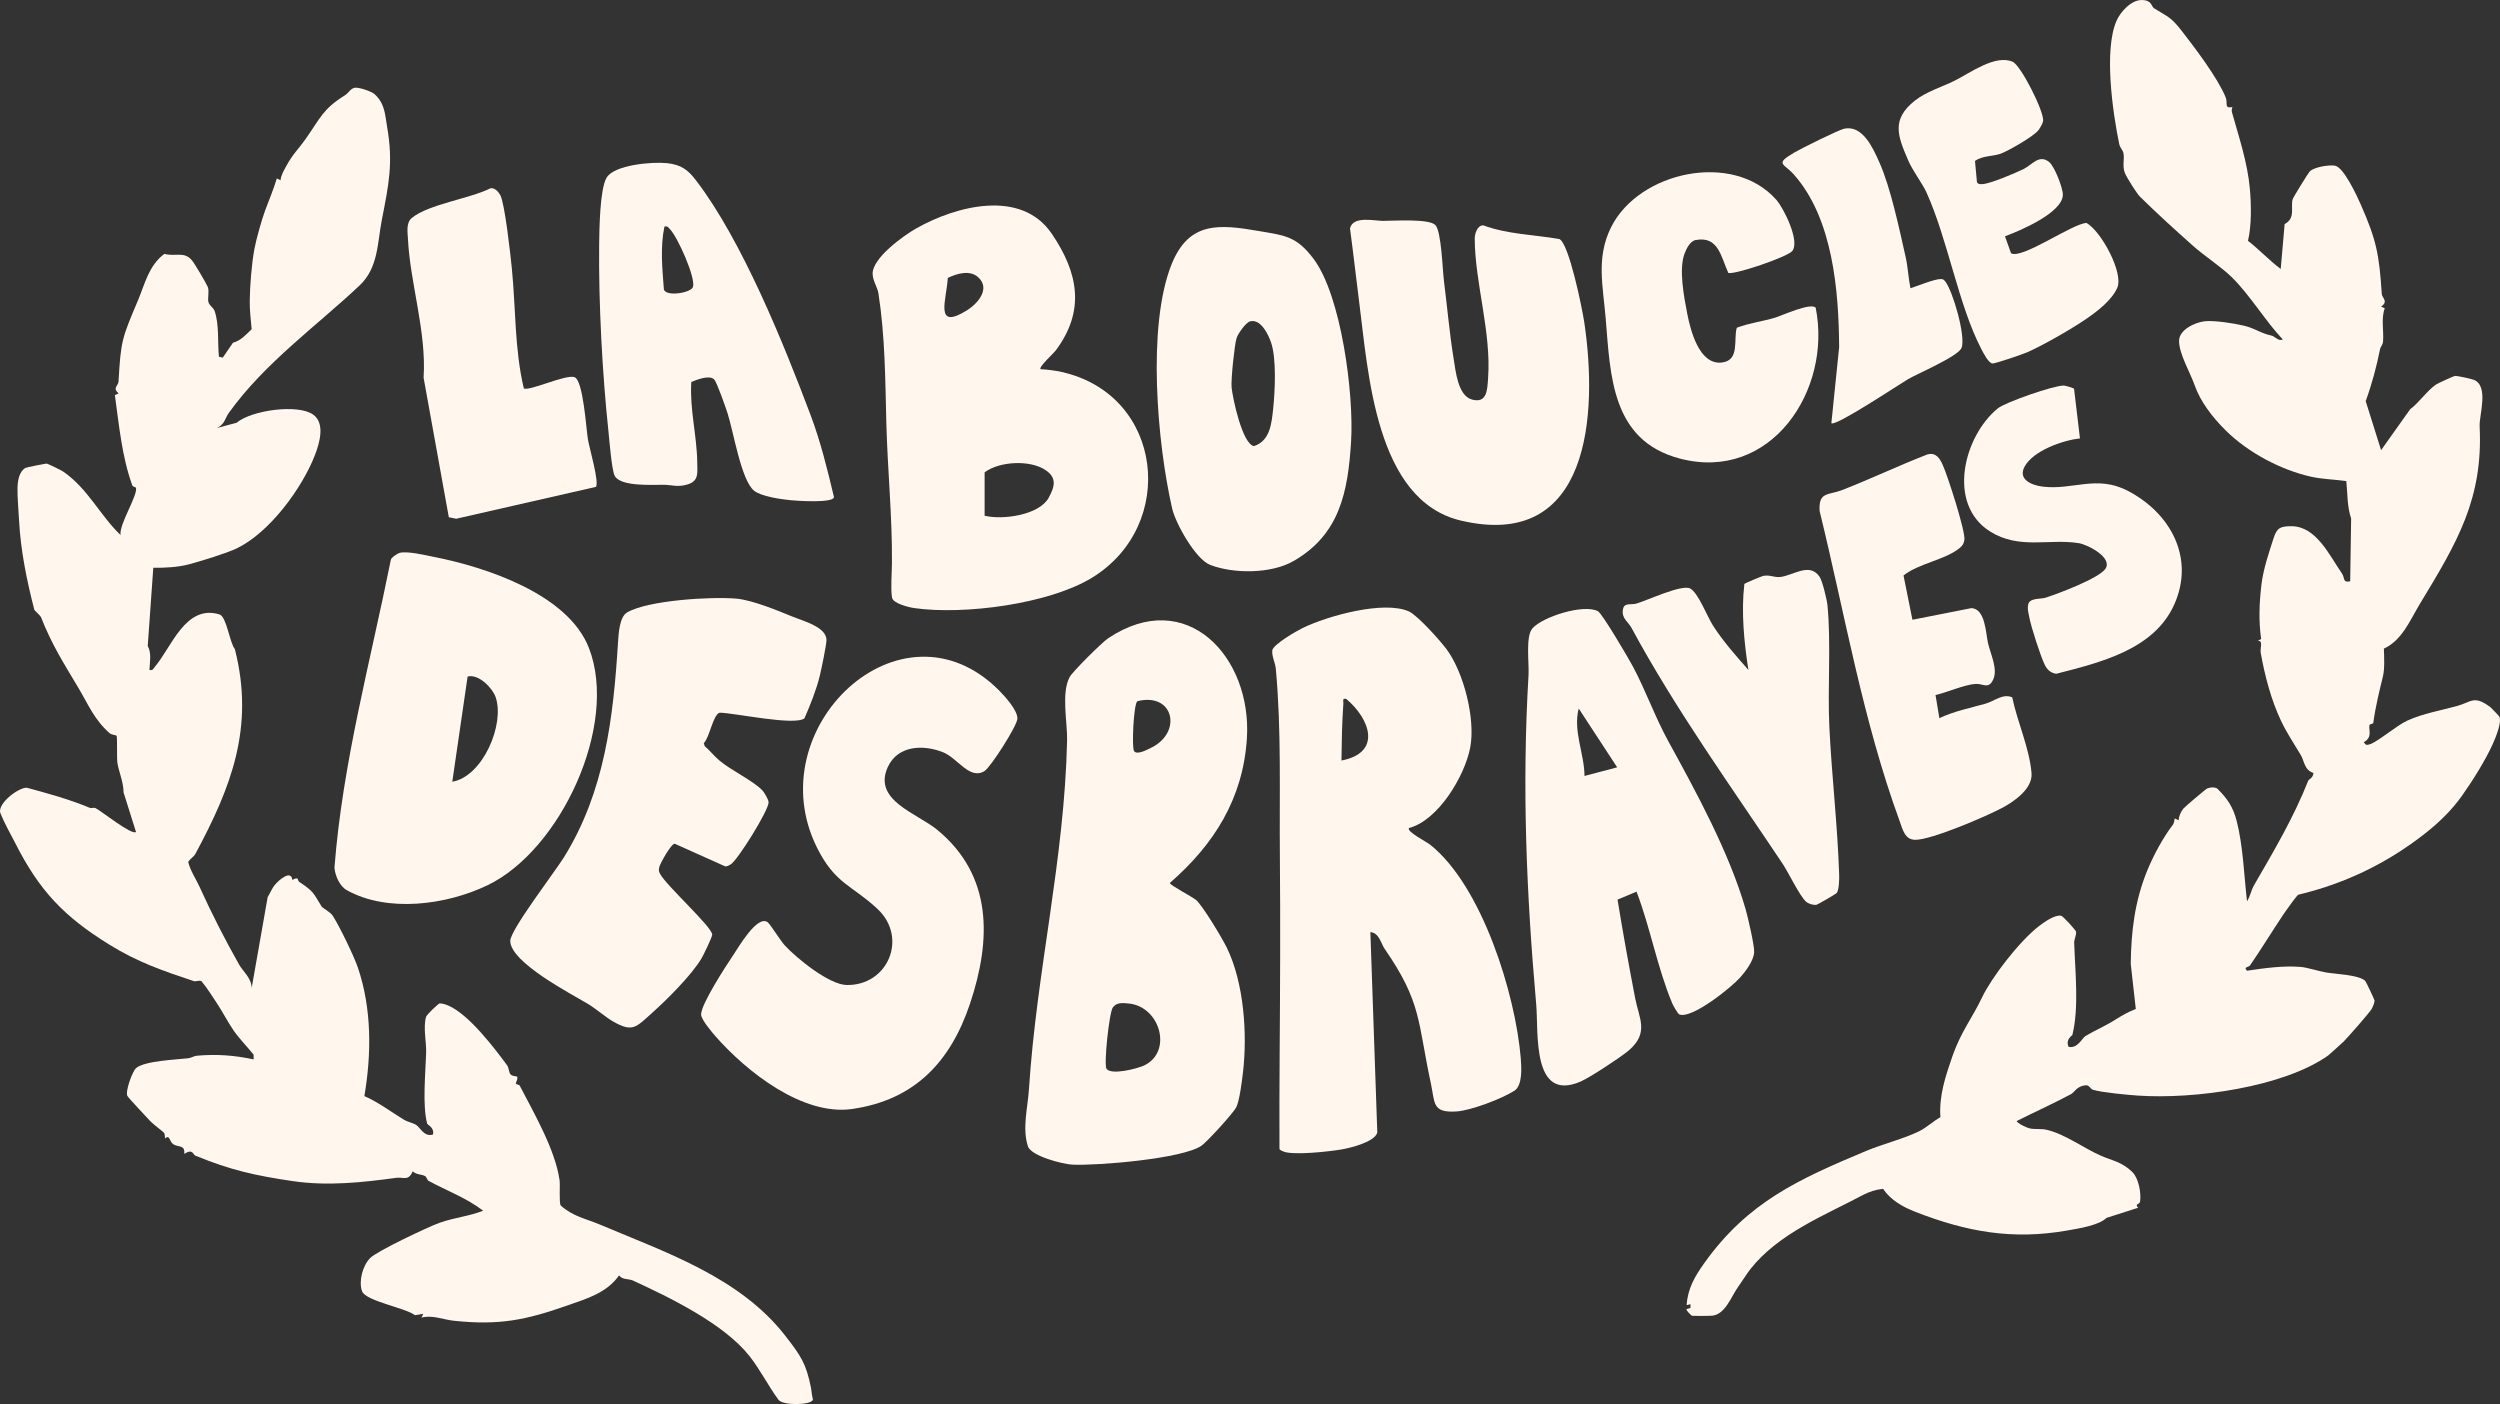 <?xml version="1.0" encoding="UTF-8"?>
<svg id="Calque_2" data-name="Calque 2" xmlns="http://www.w3.org/2000/svg" viewBox="0 0 4107.39 2306.83">
  <rect x="0" y="0" width="4107.39" height="2306.83" fill="#333333" stroke="none"/>
  <defs>
    <style>
      .cls-1 {
        fill: #fff7ed;
      }
    </style>
  </defs>
  <g id="Calque_1-2" data-name="Calque 1">
    <g>
      <path class="cls-1" d="M615.34,154.64c17.25,15.63,17.23,33.85,20.66,53.75,10.35,59.52,2.67,94.91-8.67,152.89-7.28,37.24-5.66,78.62-36.38,107.56-71.54,67.39-156.3,127.54-215,209.54-6.45,9.04-6.54,18.65-19.5,24.87l32.43-8.76c23.65-20.32,100.65-31.35,125.77-13.22,19.7,14.21,10.52,46.16,3.15,65.43-20.72,54.32-74.41,128.22-129.07,154.37-17.11,8.18-58.7,20.75-77.74,25.95-18.22,4.97-40.19,6.05-59.12,5.8l-9.15,128.53c6.59,11.71,3.38,26.15,2.79,39.34,5.88,1.39,6.14-1.96,8.98-5.26,27.43-32.03,50.11-102.84,106.08-85.98,11.71,3.52,16.6,46.27,25.32,57.02,32.57,128.13-5.74,226.45-64.8,336.25-2.9,5.4-8.95,8.18-11.88,13.56,3.89,15.09,12.25,26.69,18.65,40.76,19.36,42.66,41.64,86.61,65.15,127.99,6.17,10.86,20.32,22.11,20.49,38.26l26.29-149.45c3.98-6.17,7.11-14.5,11.71-19.95,7.16-8.53,26.8-25.41,28.82-8.19,11.68-6.48,7.68.82,11.54,3.38,23.91,15.72,22.94,18.28,36.58,40.36,1.51,2.44,14.01,8.58,18.25,15.12,11.08,17.2,34.79,66,41.33,85.3,22.82,67.45,22.51,141.24,10.63,211.02,23.31,10.09,43.75,25.95,65.52,39.08,5.94,3.58,13.56,4.52,19.5,8.19,7.02,4.35,12.88,20.24,27.71,15.86,2.47-11.82-8.9-15.66-9.52-17.91-8.19-29.73-2.64-84.59-1.73-116.51.54-18.39-5.17-40.9-.09-59.06.94-3.35,20.04-21.77,22.4-22,5.37.11,10.29,1.93,15.09,4.06,33.23,14.84,74.02,68.3,95.62,97.64,3.01,4.09,2.81,11.91,5.69,14.89,6.28,6.59,16.12-2.59,8.55,14.61.17,2.25,5.49,1.99,6.57,4.12,23.28,44.94,58.15,104.71,65.37,154.99,1.19,8.33-1.05,36.61,1.85,41.7,20.01,18.16,42.24,21.97,64.98,31.61,106.93,45.39,229.6,86.09,304.67,183.28,24.81,32.12,33.57,44.51,41.58,84.62.68,3.38,0,0,1.31,9.41l.71,4.49,1.22,5.51c-2.13,9.32-50.23,10.37-56.93-.06-16.46-22.51-30.56-50.28-47.67-71.83-42.32-53.24-131.69-96.3-190.92-123.61-7.45-3.44-17.23-.82-23-8.53-20.07,28.59-52.41,38-83.79,49.03-69.92,24.61-113.61,33.37-188.14,25.44-16.8-1.79-35.5-10.01-52.87-5.03l3.24-6.28-13.76,2.25c-15.75-12.22-80.98-23.11-86.95-39.39-5.97-16.29,1.02-42.44,13.59-54.8,11.54-11.37,94.91-50.94,113.44-57.53,24.9-8.9,48.43-10.66,71.91-19.95-26.86-20.78-59.78-32.8-89.56-49.03-2.56-1.39-3.21-6.34-5.63-7.73-6-3.5-15.04-2.07-20.52-8.13-6.76,16.83-15.92,9.29-27,10.83-55.45,7.62-112.93,13.84-169.89,5.46-61.14-9.01-102.55-18.05-160.31-41.92-3.98-1.65-3.69-11.99-18.22-2.87,1.76-15.26-9.63-10.52-17.65-15.66-7.42-4.77-5.48-16.68-13.96-9.72-.28-2.96.06-7.19-1.71-9.46-.94-1.25-18.16-14.3-22.34-18.82-5.97-6.45-35.98-38.12-37.75-41.58-3.75-7.39,8.3-40.48,14.27-45.62,13.93-12.02,65.92-13.96,85.81-16.23,4.55-.51,9.04-3.7,14.18-4.15,31.98-2.93,61.68-.74,93.14,6.03l.06-7.76c-10.66-13.27-23.36-25.89-33.08-39.96-9.72-14.07-18.33-31.32-27.68-45.16-8.1-11.97-15.58-24.47-24.93-35.56-4.01-2.27-8.95,1.02-12.65-.2-52.21-17.45-92.06-31.07-139.1-60.17-74.07-45.82-114.52-88.26-153.91-165.94-8.53-16.8-18.02-32.91-25.04-50.54-4.09-15.38,29.59-41.41,43.66-41.1,35.19,9.61,69.69,18.93,103.43,33.03,2.67,1.11,6.85-.77,9.49.48,8.44,3.95,60.17,45.54,66.51,39.14l-20.41-64.92c.14-15.89-7.82-34.28-10.06-48.15-1.33-8.3.03-43.18-1.39-44.91-1.14-1.36-8.07-1.31-11.63-4.43-25.01-22-34.93-47.1-51.02-74.1-24.59-41.27-43.91-71.37-61.62-116.54-.77-1.93-10.66-11.06-10.86-11.82-12.39-48.04-22.51-97.44-25.13-147.04-.82-15.63-2.9-39.2-2.53-53.44.28-11.17,2.44-26.69,13.16-32.77,1.54-.85,32.52-7.08,34.28-7.08,2.44,0,25.07,11.4,27.91,13.36,40.22,27.69,59.92,71.4,93.91,104.06-2.24-18.11,27.43-63.13,25.52-77.17-.26-1.9-5.17-1.62-6.2-4.46-17-46.59-21.94-99.94-28.59-148.26l6.14-2.81c-10.63-9.15-.54-12.54-.17-19.19,3.78-68.1,5.85-71.85,31.95-133.62,11.28-26.72,17.57-57.22,43.38-76.43,18.39,5.03,32.18-4.86,45.28,10.6,4.35,5.14,23.36,37.38,26.01,43.69,2.84,6.77-.54,19.16,1.05,24.81,1.76,6.28,8.16,9.01,10.15,14.64,7.73,21.83,4.8,52.13,7.11,75.18l6.28,1.59,16.74-24.44c13.93-4.06,20.69-13.02,30.78-22.17-1.34-16.12-3.38-30.5-3.16-46.96.34-24.98,3.1-60.26,7.62-84.7,2.96-16.09,12.28-49.34,17.82-63.95,6.57-17.31,13.67-34.56,19.1-52.27l6.08,3.1c.82-8.64,5.57-16.34,9.61-23.76,10.74-19.78,19.44-26.86,31.72-44.31,24.39-34.59,27.74-48.63,64.52-71.66,5.88-3.67,9.24-11.37,16.46-12.39,6.59-.94,27.26,6.11,32.17,10.54l-.08.03Z"/>
      <path class="cls-1" d="M3538.87,13.48c23.45,14.92,27.06,13.39,46.08,37.86,20.24,26.01,58.95,76.91,71.8,108.81,3.95,9.83-3.41,18.16,11.11,15.86-1.02,2.9-1.71,5.37-.82,8.53,11.43,40.82,25.58,82.54,29.42,125.95,2.33,26.38,2.87,59.86-3.13,85.19,18.93,14.69,34.96,32.2,53.8,46.22l6.45-73.79c18.62-9.83,9.21-27.4,13.27-41.16.74-2.53,25.18-42.27,27.8-45.08,6.96-7.5,32.06-11.31,41.55-9.66,14.38,2.47,36.01,49.26,41.92,62.65,26.43,59.89,30.75,82.74,35.05,148.23.43,6.31,11.51,12.22-1.19,20.61l6.08,2.87c-6.31,16.77-1.39,36.5-2.79,54.29-.46,6.05-4.29,9.18-4.95,12.65-5.34,27.54-13.56,58.15-23.59,85.5l25.3,80.61,47.7-67.16c14.21-10.49,28.54-31.15,42.46-40.62,2.73-1.85,29.33-14.21,31.78-14.24,3.89-.06,26.26,4.8,30.21,6.37,25.61,10.06,8.84,58.04,9.75,76.32,5.91,119.29-36.61,190.41-98.06,291.68-16.2,26.69-29.11,59.92-59.26,73.7.43,13.22,1.54,33.08-1.54,45.56-5.4,22.03-12.42,50.57-15.83,76.26-.31,2.27-5.77,1.56-6.31,4.06-1.71,7.9,5.57,19.58-9.38,27.94,3.72,4.63,3.95,5.03,9.66,3.44,12.59-3.53,44.48-31.21,62.28-39.17,25.84-11.57,54.29-16.43,80.87-23.71,24.59-6.71,27.88-18.5,55.34,1.82.85.62,14.3,14.64,14.75,15.63,4.09,9.38-6.37,34.76-10.91,44.85-12.05,26.69-33.46,60.97-50.88,85.44-15.95,22.4-36.3,42.75-61.14,62.19-61.65,48.21-130.32,81.58-207.58,100.02-2.39,1.19-20.1,25.89-23.25,30.61-18.48,27.51-36.55,57.22-56.08,85.7-1.88,2.76-11.71,2.22-4.75,8.55,28.37-4.26,59.89-8.64,88.51-6.22,9.95.85,30.53,7.28,41.58,9.15,14.72,2.5,53.24,3.69,63.95,13.67,1.31,1.22,15.21,30.64,15.38,32.43.28,2.87-2.84,10.38-4.46,13.33-3.38,6.25-39.05,46.67-46.05,53.75-1.96,1.99-23.71,21.74-25.84,23.25-73.28,51.76-219.23,72.25-313,65.74-15.77-1.11-58.44-5-72.99-9.41-4.83-1.45-6.22-7.99-11.91-7.53-15.06,1.22-18.5,11.43-24.36,14.58-29.16,15.63-59.97,29.42-89.53,44.31,2.84,4.61,16.54,10.8,21.26,11.91,8.61,2.02,19.04.28,28,2.33,29.87,6.82,62.11,30.78,88.85,42.44,19.64,8.56,35.02,10.29,52.16,27.06,10.23,10.01,14.58,34.08,12.76,47.92-.85,6.57-9.58,2.9-3.41,10.77l-51.76,16.54c-12.71,12.42-45.33,17.4-64.92,20.83-89.45,15.69-164.91,2.25-249.5-30.81-20.21-7.9-40.36-19.19-52.73-37.72-11.57,1.17-22.94,4.75-33.17,10.2-61.4,32.74-138.22,62.7-184.78,121.6-5.37,6.79-14.35,21.03-20.41,29.56-11.43,16.09-20.75,44.43-41.98,47.04-3.47.43-31.38.6-33.68.14-.74-.14-10.83-9.49-8.7-11.03l6.22-1.7.14-6.25-6.34,1.56c1.59-27.34,13.59-47.55,29.02-69.18,71.43-100.11,154.4-137.46,265.73-184.16,26.8-11.26,62.36-20.07,87.77-32.63,11.48-5.69,22.85-16.49,34.39-22.85-2.59-34.96,8.44-67.7,19.78-100.36,13.96-40.19,32.26-62.05,48.86-96.9,15.23-31.92,60.23-90.95,92.77-116.28,8.24-6.42,26.89-19.7,36.89-17.4,3.44.8,23.9,23.59,24.44,25.98,1.17,5.06-3.18,12.25-2.98,18.39,1.48,46.61,8.19,106.62-2.98,151.36-.31,1.28-11.8,7.42-6.22,19.64,14.86,3.33,22.25-14.44,27.54-17.62,16.34-9.83,32.57-16.31,50.51-27.77,10.12-6.45,21.15-12.48,32.38-16.85l-8.3-73.96c.6-53.78,6.74-103.38,26.89-152.95,9.92-24.44,26.32-55.06,42.32-75.72,1.99-2.56,2.42-7.16,3.1-10.43l6.17,3.16c.94-7.16,3.35-13.39,7.84-19.16,1.99-2.53,37.09-32.52,39.54-33.34,5.37-1.79,10.89-2.5,16.15.17,17.08,17.11,26.04,30.16,32.09,53.66,10.43,40.5,12.14,89.96,16.91,131.66,5.26-7.96,6.79-18.13,11.6-26.46,34.02-58.86,64.38-109.89,89.31-172.36.28-.71,8.3-4.63,8.19-12.02-15.12-4.92-14.81-19.53-20.75-29.48-11.48-19.19-22.71-35.67-32.46-56.22-16.03-33.8-26.4-72.94-33.37-111.65-1.31-7.36,4.72-21.26-5.03-19.41l5.77-3.41c-4.41-30.21-3.01-59.97.57-90.07,2.99-24.87,12.51-52.67,19.73-75.12,5.57-17.4,11.08-20.01,29.33-20.01,40.82,0,62.25,47.55,82.94,77.34,5.43,7.82.91,15.92,13.7,13.16l1.56-103.15c-6.79-20.07-5.69-40.36-7.93-61.54-18.84-2.67-39.31-3.01-57.81-7.14-48.94-10.91-103.12-39.08-140.67-76.37-22.23-22.08-41.5-47.64-50.71-74.04-7.25-20.72-25.58-51.28-25.58-72.74,0-18.53,26.55-30.55,42.27-32.26,15.72-1.71,48.83,3.47,64.78,7.39,18.82,4.63,26.63,12.25,44.57,16.09,5.94,1.28,12.59,10.46,18.65,6.25-29.19-31.01-53.27-72.11-83.42-101.87-17.31-17.08-45.14-35.08-63.9-51.76-29.76-26.49-59.18-53.21-87.17-80.75-5.26-5.17-21.77-31.52-24.76-38.85-4.6-11.34-.37-23.02-2.39-32.77-1-4.8-5.74-9.15-6.91-14.75-10.74-51.87-25.52-153.94-4.55-202.49,6.48-14.98,24.7-34.85,42.12-34.28,16.51.54,14.81,10.43,19.53,13.44l-.11.03Z"/>
      <path class="cls-1" d="M2203.93,1249.54c66.97-12.93,47.21-68.13,7.87-101.3-7.16-1.34-4.38,3.13-4.72,7.84-2.22,31.01-2.76,62.39-3.16,93.46M2314.84,1360.45c-4.23,5.8,28.79,22.57,34.59,27.15,85.3,67.56,140.5,245.64,149.14,351.34,1.22,15.01,2.96,44.34-10.32,52.95-20.32,13.19-71.68,32.74-95.67,34.22-40.22,2.47-34.82-14.24-41.9-47.04-21.77-100.59-14.41-131.4-75.86-220.28-5.91-8.55-9.01-26.43-23.36-27.34l11.37,329.51c-5.09,15.46-43.17,24.73-58.24,27.43-19.39,3.47-81.04,10.29-96.47,3.3-2.22-.99-4.4-1.76-6-3.75-.2-49.48-.09-101.7.26-152.32.8-109.34,1.39-219.46.4-329.31-.94-101.79,2.67-205.45-6.62-307.17-.97-10.72-6.85-20.18-5.83-30.98,2.67-10.01,39.28-31.21,49.54-36.21,40.39-19.76,133.05-45.85,174.64-27.51,14.38,6.37,51.3,47.78,61.79,61.76,28.51,38.09,48.18,115.17,39.19,162.01-8.92,46.67-52.35,119.58-100.65,132.23v.03Z"/>
      <path class="cls-1" d="M1817.86,1755.79c7.08,11.23,50.74,0,61.82-5.23,47.58-22.48,26.41-97.41-25.92-101.93-9.86-.85-18.93-1.93-25.3,6.4-6.2,8.1-15.06,93.68-10.6,100.76M1868.68,1152.02c-6.34,4.6-9.41,75.95-5.54,81.86,4.66,7.11,20.98-1.93,27.14-4.83,52.98-24.96,38.57-92.09-21.6-77.03ZM1965.18,1478.69c11.26,10.03,42.66,62.53,50.28,78.02,28.51,58.04,34.31,143.4,26.46,207.12-1.68,13.56-5.37,44.6-10.92,55.6-4.58,9.1-47.92,56.73-57.19,63.04-31.38,21.37-170.43,32.83-211.39,31.01-16.34-.71-68.3-14.01-73.62-30.27-9.61-29.42-.17-63.92,1.73-93.66,12.48-194.05,58.38-376.81,62.67-573.45.62-29.05-9.98-78.19,4.32-103.89,5.2-9.35,52.95-56.73,63.16-63.56,128.7-86.07,236.4,30.87,227.93,164.46-6.28,98.72-53.81,174.24-126.66,237.59.09,3.64,37.38,22.82,43.2,28.03v-.06Z"/>
      <path class="cls-1" d="M1617.67,847.32c29.5,7.33,89.65-.99,105.22-29.45,10.43-19.02,13.76-33.28-5.91-46.05-25.41-16.52-75.1-13.96-99.31,4.23v71.26ZM1607.18,455.58c-13.84-12.68-35.16-6.08-50,.99-1.93,35.64-23.08,87.4,31.72,53.15,17.31-10.83,38.94-35.27,18.28-54.15M1709.59,606.57c11.51.6,23.73,2.13,34.96,4.66,167.19,37.58,190.21,252.03,49.54,337.96-70.75,43.23-210.31,61.48-291.82,49.88-9.38-1.34-34.96-7.59-36.7-17.17-2.47-13.53-.26-41.61-.14-57.13.6-77-7.33-154.31-9.24-230.94-1.73-70.18-2.08-142.57-13.02-212.15-1.56-9.86-9.38-20.47-9.49-32.06-.23-25.75,50.37-62.3,71.46-74.24,65.66-37.21,172.53-65.4,222.81,8.55,43.6,64.12,55.62,126.43,6.42,192.06-3.55,4.75-28.51,27.37-24.79,30.61v-.03Z"/>
      <path class="cls-1" d="M1641.26,1134.22c9.64,9.66,31.18,33.31,30.24,46.81-.85,12.08-43.69,79.22-53.98,85.75-24.02,15.26-44.43-21.18-67.36-30.53-32.71-13.33-74.95-12.02-91.47,23.82-25.38,55.06,47.89,75.81,81.35,103.46,91.3,75.41,88.6,180.6,53.8,285-31.81,95.45-90.78,158.8-193.99,173.5-81.38,11.6-173.9-61.96-224.32-119.49-6.28-7.19-23.93-27.88-23.65-36.15.62-17.68,40.48-78.88,52.5-96.73,8.53-12.65,39.96-67.45,56.99-54.37,4.23,3.24,21.01,30.55,28.28,38.31,19.87,21.29,72.56,64.21,101.42,64.72,67.9,1.17,101.05-77.65,50.71-124.89-41.33-38.77-69.5-40.87-99.25-100.34-98.32-196.43,137.97-420.01,298.73-258.88Z"/>
      <path class="cls-1" d="M2603.23,1274.89l53.72-14.21-63.19-96.64c-9.64,37.15,9.32,73.93,9.49,110.85h-.03ZM2858.67,1606.28c-14.21,15.97-78.62,68.02-99.42,60.48-2.64-.97-10.26-14.64-11.77-18.16-24.56-58.5-35.98-124.3-58.75-183.67l-31.21,13.13c8.75,53.44,18.59,108.15,28.94,161.79,6.45,33.46,23.39,57.02-10.66,86.12-12.88,11-63.9,44.46-78.93,50.96-80.72,34.9-68.9-81.01-72.94-126.66-16.17-183.45-23.48-357.17-12.62-541.41,1.17-19.61-5.17-62.87,6.28-76.29,16.23-19.04,84.33-40.82,107.73-28.37,7.19,3.81,50.88,78.45,57.67,91.24,21.06,39.59,36.38,83.17,58.04,122.53,45.99,83.65,100.11,183.08,126.83,275.48,3.67,12.7,14.84,60.57,14.13,71.14-.97,14.16-14.04,31.32-23.28,41.73l-.03-.06Z"/>
      <path class="cls-1" d="M743.08,1284.39c50.68-8.87,86.69-95.25,71.17-139.22-5.37-15.21-28.23-38.46-45.99-33.62l-25.18,172.84ZM656.7,908.29c12.68-3.18,41.04,3.67,55.31,6.48,86.1,16.91,221.19,61.17,255.61,149.93,49.09,126.51-46.64,332.24-166.88,389.83-67.59,32.37-163.97,45.31-231.08,7.93-11.62-6.48-19.19-24.16-20.15-36.95,13.25-171.82,58.95-337.93,92.75-506.28,1.39-3.75,10.71-9.98,14.44-10.92v-.03Z"/>
      <path class="cls-1" d="M1252.2,1298.12c3.3,3.38,10.26,15.21,10.57,19.75.85,12.53-51.47,96.3-62.28,102.32-2.87,1.59-5.51,3.35-8.95,3.24l-83.03-37.23c-5.54-.57-23.68,31.98-25.07,37.58-1.11,4.43-1.71,7.67.99,11.77,9.01,18.33,85.9,87.54,85.7,100.08-.06,4.18-14.47,33.77-17.71,39.2-16.63,27.77-56.99,67.9-81.4,89.65-26.29,23.42-31.61,32.29-64.12,13.56-12.17-6.99-27.37-20.55-41.07-28.76-27.94-16.77-127.54-68.1-127.48-103.55,0-17.85,73.48-113.64,87.89-136.78,67.42-108.21,81.49-230.09,89.19-354.27.88-14.24,2.53-41.33,14.87-48.49,34.68-20.15,139.36-26.32,180.09-22.6,25.27,2.33,66.68,19.19,91.13,29.28,18.05,7.45,56.19,17.08,56.36,38.69.06,7.39-8.67,49.26-11.03,58.84-5.8,23.59-15.52,47.58-25.21,69.81-16.29,12.53-113.95-8.76-139.13-9.32-10.94,2.61-16.6,40.73-26.24,50.08l1.56,4.92c8.58,7.28,15.58,16.4,24.16,23.62,19.41,16.37,54.49,32.66,70.15,48.66l.06-.03Z"/>
      <path class="cls-1" d="M2358.36,369.86c9.92,11.08,11.62,73.56,14.01,92.15,5.31,41.47,9.15,86.01,15.8,126.71,3.41,20.86,6.99,61.59,30.47,67.79,24.76,6.54,24.9-16.48,26.26-35.56,5.34-75.27-21.69-156.93-22-228.53-.03-8.5,4.18-22.26,13.96-22.2,40.14,14.84,83.42,15.24,125.21,22.54,15.89,7.48,37.6,115.26,40.79,136.6,22.48,150.76,10.03,375.93-202.55,325.96-141.01-33.14-152.27-243.93-167.53-361.49-5.14-39.48-9.41-79.16-14.81-118.55,5-21.18,39.71-12.39,53.98-12.39,17.37,0,76.55-4.01,86.41,7.02v-.06Z"/>
      <path class="cls-1" d="M2054.03,527.89c-6.99,1.68-20.18,20.35-22.43,27.71-3.38,11-9.38,68.27-8.13,80.98,1.73,17.54,17.65,93.11,36.72,96.35,26.6-8.56,29.08-37.55,31.63-61.94,2.98-28.45,5.6-82.23-3.64-108.66-4.63-13.27-16.74-38.6-34.14-34.42l-.03-.03ZM2157.75,424.75c46.13,60.71,66.88,223.81,62.02,300.86-5.17,82.43-18.53,152.72-94.88,196.32-36.55,20.89-97.81,21.06-136.52,6.22-24.08-9.24-56.93-68.13-62.56-92.66-24.42-106.5-41.78-300.01-.82-401.57,28.51-70.66,78.42-65.49,143.25-54.35,43.43,7.45,61.65,8.55,89.48,45.19l.03-.03Z"/>
      <path class="cls-1" d="M1091.66,372.22c-7.22,34.36-3.44,69.3-.91,103.66,4.58,12.02,44.97,5.17,47.84-4.58,4.55-15.41-25.52-82.09-37.49-94.31-3.01-3.07-4.15-6-9.44-4.77M1173.21,623.28c-7.87-7.62-28.23.54-37.4,4.26-2.93,44.62,9.24,88.11,9.72,132.42.17,16.32,3.01,29.9-15.18,35.7-16.86,5.37-25.61.94-40.19.82-17.82-.14-70.92,3.41-80.24-14.81-5-9.78-8.7-58.13-10.18-72.17-10.18-95.11-16.37-212.12-15.35-307.46.28-25.3,1.11-90.81,12.08-109.86,12.53-21.72,76.2-26.66,99.48-24.1,22.91,2.53,33.94,10.43,47.67,28.4,75.61,98.91,143.62,267.35,188.08,385.31,16.66,44.23,27.6,89.22,38.54,135.18-2.22,10.06-62.53,5.74-71.2,4.86-15.83-1.56-48.18-6.08-60.12-15.63-21.26-16.97-33.94-97.72-43.63-127.42-3.01-9.21-17.56-51.16-22.06-55.51h-.03Z"/>
      <path class="cls-1" d="M3142.05,1018.23l96.7-19.07c23.34.68,23.79,42.01,27.57,57.98,4.09,17.28,15.83,41.44,8.92,58.04-7.67,18.45-16.88,7.59-29.53,8.44-17.96,1.19-47.24,14.1-65.74,18.33l6.34,37.92c25.35-11.82,49.8-16.4,75.98-23.82,14.33-4.07,28.4-17.17,43.74-10.32,8.33,40.56,28.31,83.17,31.69,124.61,2.05,24.98-27.43,45.73-47.24,56.45-26.35,14.21-117.36,53.24-143.82,52.98-17.25-.17-20.49-16.71-25.87-31.41-60.34-165.28-89.42-338.01-131.23-508.75-2.1-32.18,14.55-25.81,36.01-34.11,47.35-18.33,93.48-40.48,140.95-58.84,14.15-3.89,20.29,6.2,25.44,17.48,7.76,17,37.21,108.12,35.47,122.53-.77,6.45-3.3,10.15-8.3,14.13-24.44,19.47-66.11,24.5-91.75,44.68l14.67,72.85v-.11Z"/>
      <path class="cls-1" d="M2944.51,412.49c-8.19,9.81-93.94,38.97-104.91,35.98-12.36-27.06-16.4-61.42-54.12-54-8.9,1.76-15.21,14.89-18.14,23.02-9.21,25.58-.62,70.41,4.75,97.92,5.31,27.2,19.5,83.99,56.28,80.27,30.73-3.13,19.27-38.06,25.13-57.22,20.27-7.7,42.07-10.35,62.73-16.49,10.83-3.24,59.18-25.55,66.88-16.34,27.17,135.32-73.76,287.65-223.92,247.57-111.56-29.79-113.3-135.64-121.14-230.49-4.35-52.56-16-99.51,8.95-149.48,45.82-91.72,200.56-125.23,271.3-45.11,12.65,14.33,39.39,68.56,26.21,84.39v-.03Z"/>
      <path class="cls-1" d="M3017.53,1467.26c-1.22,1.48-31.21,18.93-33.08,19.24-5.17.82-12.82-1.42-16.94-4.89-10.35-8.76-29.25-48.29-38.43-62.05-84.39-126.51-176.54-254.39-248.65-388.12-5.6-10.38-16.77-15.49-13.96-30.44,2.19-11.68,13.05-6.62,22.46-9.44,17.71-5.29,73.87-31.64,87.74-24.81,13.07,6.4,28.65,46.96,37.55,60.83,16.83,26.21,37.86,49.88,58.33,73.11-7.16-45.48-12-95.84-6.62-141.27,1.05-1.31,28.45-12.79,31.18-13.3,10.46-2.02,17.2,2.61,26.83,1.91,20.83-1.48,48.75-25.13,65.49-.54,4.77,7.02,12.14,37.78,13.05,47.13,6.02,62.19,0,135.58,3.07,199.65,3.92,81.32,13.62,162.36,16.15,243.65.2,6.77-.25,24.64-4.15,29.36"/>
      <path class="cls-1" d="M860.61,638.01c8.04,5.49,68.98-23.36,83.25-18.36,14.38,5.06,19.19,84.73,21.97,101.64,2.44,14.89,18.65,69.81,13.39,78.59l-229.69,52.39-12.14-2.5-41.44-229.32c4.95-75.21-22.14-155.48-25.69-227.67-.57-11.63-3.3-26.75,6.4-34.7,27.74-22.77,95.48-31.64,129.07-48.69,6.82-1.48,12.99,5.49,16.15,11.03,7.53,13.3,16.91,98.91,19.04,120.32,6.59,65.66,4.32,132.57,19.7,197.29Z"/>
      <path class="cls-1" d="M3294.09,388.19l9.92,27.85c17.42,10.86,100.88-48.92,124.07-49.71,24.39,13.81,61.11,82.23,50.54,106.39-8.9,20.35-32.52,38.54-50.51,50.88-24.79,17-69.87,42.86-97.07,55.03-7.16,3.21-53.07,18.96-57.62,18.56-6.23-.57-14.67-16.91-17.99-23.31-37.92-72.68-55.2-180.4-90.42-257.92-6.68-14.69-22.6-35.36-29.96-52.5-17.2-40.02-28.08-67.02,10.8-97.95,19.1-15.18,44.97-22.68,65.38-32.86,25.98-12.93,66.57-43.49,95.42-31.21,13.5,5.74,52.13,82.2,50.11,97.44-.51,3.89-5.03,11.26-7.5,14.72-7.11,9.95-50.05,34.56-62.39,38.97-12.33,4.41-29.73,3.07-42.07,11.77l3.24,35.02c2.25,3.67,5.57,3.3,9.21,3.1,13.16-.71,53.75-18.11,67.45-24.76,13.7-6.65,25.47-24.96,42.04-11.43,8.75,7.13,22.54,42.35,22.43,53.75-.26,29.45-70.72,59.29-95.1,68.16h.03Z"/>
      <path class="cls-1" d="M3407.59,638.83l9.69,81.49c-28.2,2.96-77.14,20.21-91.13,46.61-11.06,20.92,11.85,30.36,29.93,32.57,49.48,6.06,88.57-19.47,139.19,6.59,70.66,36.41,111.45,110.65,76.71,187.57-33.46,74.04-122.08,94.88-193.73,113.32-9.86-1.59-15.26-7.16-19.3-15.77-6.79-14.44-21.8-60.71-24.79-76.55-1.42-7.59-3.81-14.89-1.59-22.74,3.35-9.81,20.18-7.39,28.14-9.92,20.24-6.42,87.63-31.75,98.37-47.47,12.48-18.25-28.94-39.82-43.8-42.15-49.34-7.79-97.66,10.89-145.61-19.16-71.48-44.77-43.52-156.5,12.68-202.32,12.31-10.03,92.43-37.89,108.44-37.46,2.87.08,15.95,4.06,16.83,5.37h-.03Z"/>
      <path class="cls-1" d="M3138.78,473.58c11.6-3.67,39.25-15.15,49.77-15.12,3.75,0,5.06,1.02,7.36,3.84,12.34,15.21,34.37,91.24,26.75,109.4-5.83,13.93-71.91,41.95-88.03,51.36-13.33,7.79-119.66,78.65-125.77,72.2l12.79-124.95c-.65-92.58-10.29-211.58-74.5-283.69-16.77-18.84-32.2-16.57,1.42-36.38,10.8-6.34,72.96-37.18,81.63-38.88,30.27-5.91,46.84,31.49,57.44,55.17,18.56,41.41,33.03,110.37,43.35,156.21,3.55,15.78,4.49,34.65,7.79,50.85"/>
    </g>
  </g>
</svg>
